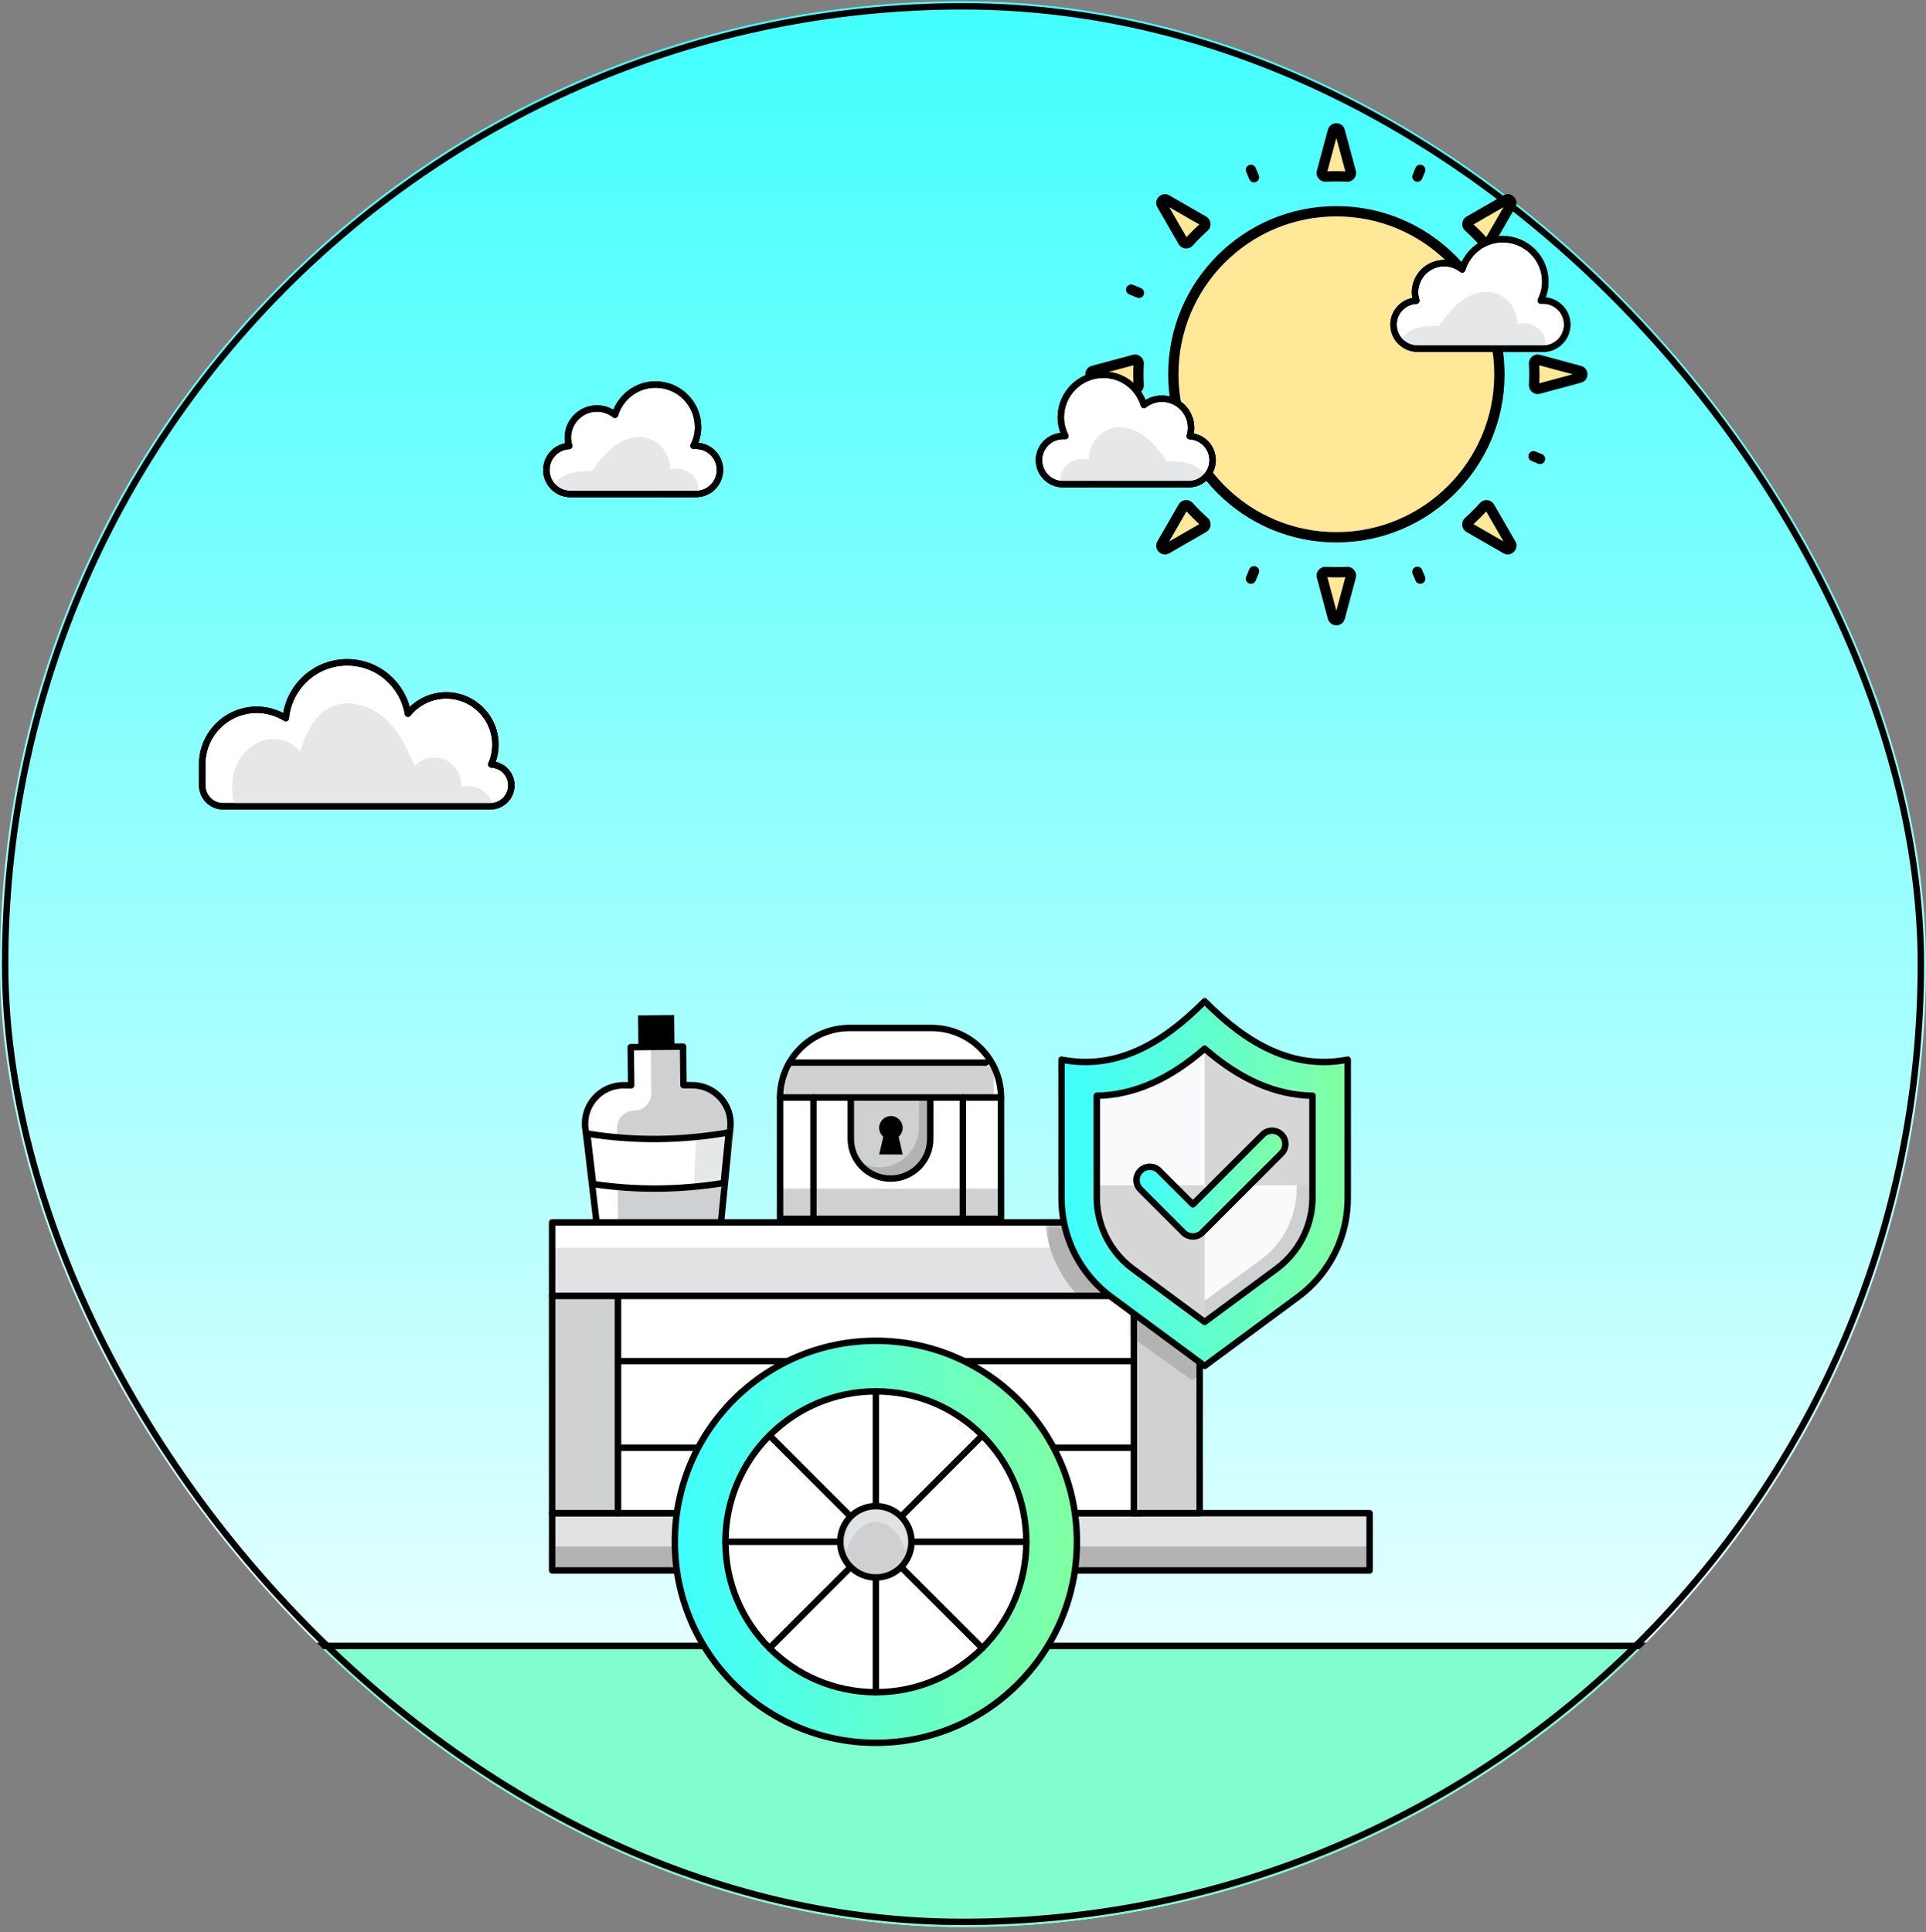 <svg width="300" height="301" viewBox="0 0 300 301" fill="none" xmlns="http://www.w3.org/2000/svg">
<rect x="0" y="0" width="300" height="301" fill="#808080" stroke="none"/>
<g clip-path="url(#clip0_15377_13522)">
<rect y="0.184" width="300" height="300" rx="150" fill="url(#paint0_linear_15377_13522)"/>
<rect x="-0.8" y="256.395" width="398.796" height="44.591" fill="#80FED0" stroke="black" stroke-width="1"/>
<path fill-rule="evenodd" clip-rule="evenodd" d="M113.766 175.615L113.529 178.118L112.746 185.992L112.126 192.232L93.161 192.434L92.411 186.154L91.486 178.299L91.169 175.749C90.738 172.202 93.519 169.069 97.096 169.058L98.308 169.071L98.245 163.121L106.399 163.035L106.462 169.038L107.778 169.049C111.329 169.038 114.098 172.087 113.766 175.615Z" fill="#CFD0D1"/>
<mask id="mask0_15377_13522" style="mask-type:alpha" maskUnits="userSpaceOnUse" x="91" y="163" width="23" height="30">
<path d="M98.244 163.119L98.305 169.072L97.097 169.057C93.519 169.071 90.737 172.202 91.169 175.748L91.485 178.297L92.411 186.152L93.161 192.434L112.127 192.231L112.744 185.992L113.528 178.117L113.765 175.617C114.095 172.088 111.328 169.039 107.777 169.048L106.462 169.037L106.398 163.035L98.244 163.119Z" fill="white"/>
</mask>
<g mask="url(#mask0_15377_13522)">
<path fill-rule="evenodd" clip-rule="evenodd" d="M92.277 192.435L93.582 192.42C95.073 192.405 96.267 191.183 96.252 189.693L96.105 175.745C96.089 174.255 97.285 173.033 98.776 173.018C100.266 173.002 101.462 171.78 101.446 170.29L101.373 163.485C101.359 162.039 100.213 160.86 98.769 160.815C95.102 160.699 88.77 160.57 88.303 161.048C87.909 161.449 84.943 161.403 82.62 161.302C81.073 161.232 79.793 162.478 79.809 164.026L80.045 186.285L80.082 189.936C80.097 191.436 81.333 192.636 82.832 192.608L92.277 192.435Z" fill="white"/>
</g>
<path fill-rule="evenodd" clip-rule="evenodd" d="M113.766 175.615L113.529 178.118L112.746 185.992L112.126 192.232L93.161 192.434L92.411 186.154L91.486 178.299L91.169 175.749C90.738 172.202 93.519 169.069 97.096 169.058L98.308 169.071L98.245 163.121L106.399 163.035L106.462 169.038L107.778 169.049C111.329 169.038 114.098 172.087 113.766 175.615Z" stroke="black" stroke-width="1" stroke-linecap="round" stroke-linejoin="round"/>
<path fill-rule="evenodd" clip-rule="evenodd" d="M105.063 163.049L99.442 163.108L99.391 158.172L105.011 158.113L105.063 163.049Z" fill="black"/>
<path fill-rule="evenodd" clip-rule="evenodd" d="M113.512 176.41L112.727 184.284C105.9 185.382 99.112 185.454 92.394 184.447L91.469 176.592C98.769 177.776 106.106 177.699 113.512 176.41Z" fill="white"/>
<mask id="mask1_15377_13522" style="mask-type:alpha" maskUnits="userSpaceOnUse" x="91" y="176" width="23" height="10">
<path d="M91.465 176.592L92.392 184.447C99.109 185.456 105.895 185.382 112.723 184.284L113.509 176.41C106.105 177.697 98.766 177.777 91.465 176.592Z" fill="white"/>
</mask>
<g mask="url(#mask1_15377_13522)">
<path fill-rule="evenodd" clip-rule="evenodd" d="M108.42 177.173L108.047 185.982L114.451 185.915C114.451 185.915 116.508 173.835 116.28 174.022C116.05 174.212 108.42 177.173 108.42 177.173Z" fill="#E6E7E8"/>
</g>
<path fill-rule="evenodd" clip-rule="evenodd" d="M113.512 176.41L112.727 184.284C105.9 185.382 99.112 185.454 92.394 184.447L91.469 176.592C98.769 177.776 106.106 177.699 113.512 176.41Z" stroke="black" stroke-width="1" stroke-linecap="round" stroke-linejoin="round"/>
<path fill-rule="evenodd" clip-rule="evenodd" d="M86 244.635H213.333V235.715H86V244.635Z" fill="#E1E2E3"/>
<path fill-rule="evenodd" clip-rule="evenodd" d="M86 244.635H213.333V240.906H86V244.635Z" fill="#B2B3B2"/>
<path fill-rule="evenodd" clip-rule="evenodd" d="M86 244.639H213.333V235.719H86V244.639Z" stroke="black" stroke-width="1" stroke-linecap="round" stroke-linejoin="round"/>
<path fill-rule="evenodd" clip-rule="evenodd" d="M96.246 235.716H177.73V201.852H96.246V235.716Z" fill="white"/>
<path fill-rule="evenodd" clip-rule="evenodd" d="M96.246 235.716H177.73V201.852H96.246V235.716Z" stroke="black" stroke-width="1" stroke-linecap="round" stroke-linejoin="round"/>
<path fill-rule="evenodd" clip-rule="evenodd" d="M86 235.716H96.246V201.852H86V235.716Z" fill="#CFD0D1"/>
<path fill-rule="evenodd" clip-rule="evenodd" d="M86 235.716H96.246V201.852H86V235.716Z" stroke="black" stroke-width="1" stroke-linecap="round" stroke-linejoin="round"/>
<path fill-rule="evenodd" clip-rule="evenodd" d="M176.617 235.715H186.863V190.422H176.617V235.715Z" fill="#CFD0D1"/>
<mask id="mask2_15377_13522" style="mask-type:alpha" maskUnits="userSpaceOnUse" x="176" y="190" width="11" height="26">
<path d="M176.617 190.426H186.863V215.035H176.617V190.426Z" fill="white"/>
</mask>
<g mask="url(#mask2_15377_13522)">
<path fill-rule="evenodd" clip-rule="evenodd" d="M185.69 215.035L170.714 204.288C167.736 202.151 165.437 199.236 164.086 195.886C163.193 193.668 162.734 191.306 162.734 188.925V167.316C171.492 168.962 178.896 164.881 185.69 158.215C192.484 164.881 199.889 168.962 208.646 167.316V188.925C208.646 191.306 208.187 193.668 207.294 195.886C205.943 199.236 203.644 202.151 200.666 204.288L185.69 215.035Z" fill="#B2B3B2"/>
</g>
<path fill-rule="evenodd" clip-rule="evenodd" d="M176.617 235.715H186.863V190.422H176.617V235.715Z" stroke="black" stroke-width="1" stroke-linecap="round" stroke-linejoin="round"/>
<path fill-rule="evenodd" clip-rule="evenodd" d="M86 201.85H186.861V190.422H86V201.85Z" fill="#E1E2E3"/>
<path fill-rule="evenodd" clip-rule="evenodd" d="M86 194.357H185.691V190.426H86V194.357Z" fill="white"/>
<mask id="mask3_15377_13522" style="mask-type:alpha" maskUnits="userSpaceOnUse" x="162" y="190" width="25" height="12">
<path d="M162.734 190.422H186.86V201.85H162.734V190.422Z" fill="white"/>
</mask>
<g mask="url(#mask3_15377_13522)">
<path fill-rule="evenodd" clip-rule="evenodd" d="M185.69 215.031L170.714 204.284C167.736 202.147 165.437 199.232 164.086 195.882C163.193 193.664 162.734 191.302 162.734 188.921V167.312C171.492 168.958 178.896 164.877 185.69 158.211C192.484 164.877 199.889 168.958 208.646 167.312V188.921C208.646 191.302 208.187 193.664 207.294 195.882C205.943 199.232 203.644 202.147 200.666 204.284L185.69 215.031Z" fill="#B2B3B2"/>
</g>
<path fill-rule="evenodd" clip-rule="evenodd" d="M86 201.85H186.861V190.422H86V201.85Z" stroke="black" stroke-width="1" stroke-linecap="round" stroke-linejoin="round"/>
<path fill-rule="evenodd" clip-rule="evenodd" d="M121.504 189.862H155.92V170.953H121.504V189.862Z" fill="white"/>
<path fill-rule="evenodd" clip-rule="evenodd" d="M121.5 189.862H155.914V185.156H121.5V189.862Z" fill="#CFD0D1"/>
<path fill-rule="evenodd" clip-rule="evenodd" d="M121.504 189.862H155.92V170.953H121.504V189.862Z" stroke="black" stroke-width="1" stroke-linecap="round" stroke-linejoin="round"/>
<path fill-rule="evenodd" clip-rule="evenodd" d="M132.523 177.415C132.523 180.832 135.293 183.602 138.711 183.602C142.129 183.602 144.901 180.832 144.901 177.415V170.953H132.523V177.415Z" fill="#B2B3B2"/>
<mask id="mask4_15377_13522" style="mask-type:alpha" maskUnits="userSpaceOnUse" x="132" y="170" width="13" height="14">
<path d="M132.52 170.953V177.417C132.52 180.835 135.292 183.606 138.708 183.606C142.125 183.606 144.895 180.835 144.895 177.417V170.953H132.52Z" fill="white"/>
</mask>
<g mask="url(#mask4_15377_13522)">
<path fill-rule="evenodd" clip-rule="evenodd" d="M132.52 177.418C132.52 180.836 135.29 183.606 138.707 183.606C142.125 183.606 144.897 180.836 144.897 177.418V170.957H132.52V177.418Z" fill="#B2B3B2"/>
</g>
<mask id="mask5_15377_13522" style="mask-type:alpha" maskUnits="userSpaceOnUse" x="132" y="170" width="13" height="14">
<path d="M132.52 170.953V177.417C132.52 180.835 135.292 183.606 138.708 183.606C142.125 183.606 144.895 180.835 144.895 177.417V170.953H132.52Z" fill="white"/>
</mask>
<g mask="url(#mask5_15377_13522)">
<path fill-rule="evenodd" clip-rule="evenodd" d="M130.75 175.653C130.75 179.07 133.52 181.84 136.937 181.84C140.356 181.84 143.127 179.07 143.127 175.653V169.191H130.75V175.653Z" fill="#CFD0D1"/>
</g>
<path fill-rule="evenodd" clip-rule="evenodd" d="M132.523 177.415C132.523 180.832 135.293 183.602 138.711 183.602C142.129 183.602 144.901 180.832 144.901 177.415V170.953H132.523V177.415Z" stroke="black" stroke-width="1" stroke-linecap="round" stroke-linejoin="round"/>
<path fill-rule="evenodd" clip-rule="evenodd" d="M139.974 177.063L140.607 179.837H136.941L137.59 177.079C137.2 176.737 136.941 176.236 136.941 175.683C136.941 174.679 137.767 173.852 138.774 173.852C139.794 173.852 140.607 174.679 140.607 175.683C140.607 176.236 140.364 176.737 139.974 177.063Z" fill="black"/>
<path fill-rule="evenodd" clip-rule="evenodd" d="M155.92 170.954H121.504C121.504 164.977 126.347 160.133 132.324 160.133H145.098C151.074 160.133 155.92 164.977 155.92 170.954Z" fill="white"/>
<mask id="mask6_15377_13522" style="mask-type:alpha" maskUnits="userSpaceOnUse" x="121" y="160" width="35" height="11">
<path d="M132.323 160.129C126.344 160.129 121.5 164.975 121.5 170.95H155.919C155.919 164.975 151.073 160.129 145.097 160.129H132.323Z" fill="white"/>
</mask>
<g mask="url(#mask6_15377_13522)">
<path fill-rule="evenodd" clip-rule="evenodd" d="M122.023 170.951H154.782V166.121H122.023V170.951Z" fill="#CFD0D1"/>
</g>
<path fill-rule="evenodd" clip-rule="evenodd" d="M155.92 170.954H121.504C121.504 164.977 126.347 160.133 132.324 160.133H145.098C151.074 160.133 155.92 164.977 155.92 170.954Z" stroke="black" stroke-width="1" stroke-linecap="round" stroke-linejoin="round"/>
<path d="M122.957 165.543H153.55" stroke="black" stroke-width="1" stroke-linecap="round" stroke-linejoin="round"/>
<path d="M149.98 170.953V189.572" stroke="black" stroke-width="1" stroke-linecap="round" stroke-linejoin="round"/>
<path d="M126.707 170.953V189.572" stroke="black" stroke-width="1" stroke-linecap="round" stroke-linejoin="round"/>
<path d="M96.246 212.039H176.616" stroke="black" stroke-width="1" stroke-linecap="round" stroke-linejoin="round"/>
<path d="M96.246 225.527H176.616" stroke="black" stroke-width="1" stroke-linecap="round" stroke-linejoin="round"/>
<path fill-rule="evenodd" clip-rule="evenodd" d="M167.743 240.176C167.743 257.469 153.723 271.489 136.43 271.489C119.136 271.489 105.117 257.469 105.117 240.176C105.117 222.883 119.136 208.863 136.43 208.863C153.723 208.863 167.743 222.883 167.743 240.176Z" fill="url(#paint1_linear_15377_13522)" stroke="black" stroke-width="1" stroke-linecap="round" stroke-linejoin="round"/>
<path fill-rule="evenodd" clip-rule="evenodd" d="M159.862 240.175C159.862 253.116 149.37 263.608 136.429 263.608C123.489 263.608 112.996 253.116 112.996 240.175C112.996 227.234 123.489 216.742 136.429 216.742C149.37 216.742 159.862 227.234 159.862 240.175Z" fill="white"/>
<path fill-rule="evenodd" clip-rule="evenodd" d="M159.862 240.175C159.862 253.116 149.37 263.608 136.429 263.608C123.489 263.608 112.996 253.116 112.996 240.175C112.996 227.234 123.489 216.742 136.429 216.742C149.37 216.742 159.862 227.234 159.862 240.175Z" stroke="black" stroke-width="1" stroke-linecap="round" stroke-linejoin="round"/>
<path d="M136.43 263.609V216.746" stroke="black" stroke-width="1" stroke-linecap="round" stroke-linejoin="round"/>
<path d="M112.996 240.176H159.859" stroke="black" stroke-width="1" stroke-linecap="round" stroke-linejoin="round"/>
<path d="M152.998 256.747L119.859 223.609" stroke="black" stroke-width="1" stroke-linecap="round" stroke-linejoin="round"/>
<path d="M119.859 256.747L152.997 223.609" stroke="black" stroke-width="1" stroke-linecap="round" stroke-linejoin="round"/>
<path fill-rule="evenodd" clip-rule="evenodd" d="M141.985 240.175C141.985 243.244 139.498 245.73 136.431 245.73C133.362 245.73 130.875 243.244 130.875 240.175C130.875 237.107 133.362 234.621 136.431 234.621C139.498 234.621 141.985 237.107 141.985 240.175Z" fill="#CFD0D1"/>
<mask id="mask7_15377_13522" style="mask-type:alpha" maskUnits="userSpaceOnUse" x="130" y="234" width="12" height="12">
<path d="M130.879 240.177C130.879 243.244 133.367 245.731 136.435 245.731C139.502 245.731 141.987 243.244 141.987 240.177C141.987 237.108 139.502 234.621 136.435 234.621C133.367 234.621 130.879 237.108 130.879 240.177Z" fill="white"/>
</mask>
<g mask="url(#mask7_15377_13522)">
<path fill-rule="evenodd" clip-rule="evenodd" d="M131.856 241.517C131.4 240.187 131.565 238.598 132.36 237.267C133.118 235.924 134.686 234.863 136.433 234.855C138.183 234.858 139.752 235.923 140.509 237.264C141.306 238.597 141.468 240.187 141.01 241.517C140.542 240.194 139.925 239.105 139.125 238.303C138.319 237.517 137.378 237.05 136.433 237.07C135.489 237.048 134.546 237.515 133.74 238.301C132.94 239.103 132.323 240.194 131.856 241.517Z" fill="#E1E2E3"/>
</g>
<path fill-rule="evenodd" clip-rule="evenodd" d="M141.985 240.175C141.985 243.244 139.498 245.73 136.431 245.73C133.362 245.73 130.875 243.244 130.875 240.175C130.875 237.107 133.362 234.621 136.431 234.621C139.498 234.621 141.985 237.107 141.985 240.175Z" stroke="black" stroke-width="1" stroke-linecap="round" stroke-linejoin="round"/>
<path fill-rule="evenodd" clip-rule="evenodd" d="M187.638 212.785L173.098 202.038C170.203 199.901 167.972 196.986 166.661 193.636C165.793 191.418 165.348 189.056 165.348 186.675V165.066C173.851 166.712 181.041 162.631 187.638 155.965C194.235 162.631 201.425 166.712 209.928 165.066V186.675C209.928 189.056 209.482 191.418 208.615 193.636C207.303 196.986 205.072 199.901 202.178 202.038L187.638 212.785Z" fill="url(#paint2_linear_15377_13522)" stroke="black" stroke-width="1" stroke-linecap="round" stroke-linejoin="round"/>
<path fill-rule="evenodd" clip-rule="evenodd" d="M176.46 197.66C174.357 196.107 172.746 194.001 171.794 191.567C171.161 189.951 170.84 188.253 170.84 186.518V170.685C176.564 170.591 182.087 168.185 187.638 163.355C193.187 168.185 198.71 170.591 204.434 170.685V186.518C204.434 188.253 204.116 189.951 203.483 191.567C202.531 194.001 200.917 196.107 198.814 197.66L187.638 205.923L176.46 197.66Z" fill="#CFD0D1"/>
<mask id="mask8_15377_13522" style="mask-type:alpha" maskUnits="userSpaceOnUse" x="170" y="163" width="35" height="43">
<path d="M170.84 170.688V186.521C170.84 188.254 171.161 189.954 171.797 191.567C172.746 194.003 174.358 196.107 176.463 197.66L187.637 205.923L198.817 197.66C200.917 196.107 202.531 194.003 203.486 191.567C204.116 189.954 204.437 188.254 204.437 186.521V170.688C198.713 170.593 193.187 168.187 187.637 163.355C182.09 168.187 176.566 170.593 170.84 170.688Z" fill="white"/>
</mask>
<g mask="url(#mask8_15377_13522)">
<path fill-rule="evenodd" clip-rule="evenodd" d="M201.97 169.315V185.142C201.97 186.879 201.638 188.575 201.018 190.188C200.067 192.628 198.441 194.738 196.344 196.28L185.316 204.318L176.464 197.756C174.356 196.212 172.741 194.103 171.793 191.676C171.157 190.05 170.84 188.353 170.84 186.618V170.79C176.45 170.695 181.883 168.39 187.316 163.73C188.734 164.806 190.156 165.716 191.576 166.489C194.994 168.322 198.441 169.259 201.97 169.315Z" fill="#F9FAFB"/>
</g>
<mask id="mask9_15377_13522" style="mask-type:alpha" maskUnits="userSpaceOnUse" x="170" y="163" width="35" height="43">
<path d="M170.84 170.688V186.521C170.84 188.254 171.161 189.954 171.797 191.567C172.746 194.003 174.358 196.107 176.463 197.66L187.637 205.923L198.817 197.66C200.917 196.107 202.531 194.003 203.486 191.567C204.116 189.954 204.437 188.254 204.437 186.521V170.688C198.713 170.593 193.187 168.187 187.637 163.355C182.09 168.187 176.566 170.593 170.84 170.688Z" fill="white"/>
</mask>
<g mask="url(#mask9_15377_13522)">
<path fill-rule="evenodd" clip-rule="evenodd" d="M187.641 184.638H205.625V163.355H187.641V184.638Z" fill="#D5D6D5"/>
<path fill-rule="evenodd" clip-rule="evenodd" d="M169.652 205.92H187.637V184.637H169.652V205.92Z" fill="#D5D6D5"/>
</g>
<path fill-rule="evenodd" clip-rule="evenodd" d="M176.46 197.66C174.357 196.107 172.746 194.001 171.794 191.567C171.161 189.951 170.84 188.253 170.84 186.518V170.685C176.564 170.591 182.087 168.185 187.638 163.355C193.187 168.185 198.71 170.591 204.434 170.685V186.518C204.434 188.253 204.116 189.951 203.483 191.567C202.531 194.001 200.917 196.107 198.814 197.66L187.638 205.923L176.46 197.66Z" stroke="black" stroke-width="1" stroke-linecap="round" stroke-linejoin="round"/>
<path fill-rule="evenodd" clip-rule="evenodd" d="M185.807 192.609C185.277 192.609 184.748 192.407 184.345 192.005L177.637 185.296C176.829 184.489 176.829 183.179 177.637 182.372C178.445 181.565 179.754 181.565 180.561 182.372L185.807 187.616L196.678 176.746C197.485 175.939 198.794 175.939 199.602 176.746C200.409 177.555 200.409 178.863 199.602 179.67L187.268 192.005C186.865 192.407 186.337 192.609 185.807 192.609Z" fill="url(#paint3_linear_15377_13522)" stroke="black" stroke-width="1" stroke-linecap="round" stroke-linejoin="round"/>
</g>
<rect x="0.8" y="0.984" width="298.4" height="298.4" rx="149.2" stroke="black" stroke-width="1"/>
<path fill-rule="evenodd" clip-rule="evenodd" d="M209.827 27.512C210.214 27.533 210.514 27.172 210.413 26.798L208.697 20.415C208.548 19.862 207.762 19.862 207.614 20.415L205.897 26.798C205.796 27.172 206.097 27.534 206.483 27.513C207.038 27.483 207.596 27.468 208.158 27.468C208.718 27.468 209.274 27.483 209.827 27.512ZM232.032 37.622C231.838 37.958 231.37 38.001 231.112 37.713C230.367 36.883 229.578 36.094 228.749 35.35C228.46 35.091 228.503 34.623 228.839 34.429L234.565 31.131C235.061 30.845 235.617 31.4 235.33 31.897L232.032 37.622ZM239.663 60.566C239.289 60.667 238.928 60.367 238.949 59.98C238.978 59.425 238.993 58.865 238.993 58.303C238.993 57.743 238.978 57.187 238.949 56.635C238.928 56.248 239.29 55.948 239.664 56.049L246.048 57.766C246.602 57.915 246.602 58.7 246.048 58.849L239.663 60.566ZM228.833 82.182C228.497 81.988 228.454 81.52 228.743 81.261C229.573 80.517 230.363 79.727 231.108 78.897C231.367 78.609 231.835 78.652 232.028 78.988L235.329 84.717C235.615 85.214 235.059 85.769 234.563 85.483L228.833 82.182ZM205.896 89.808C205.796 89.434 206.096 89.072 206.483 89.093C207.038 89.123 207.596 89.138 208.158 89.138C208.719 89.138 209.276 89.123 209.829 89.093C210.216 89.073 210.516 89.434 210.416 89.808L208.697 96.197C208.549 96.75 207.763 96.75 207.614 96.197L205.896 89.808ZM184.283 78.981C184.476 78.645 184.944 78.602 185.203 78.891C185.949 79.722 186.74 80.513 187.571 81.259C187.859 81.518 187.816 81.986 187.481 82.179L181.743 85.485C181.246 85.771 180.691 85.216 180.977 84.719L184.283 78.981ZM176.653 56.045C177.027 55.945 177.389 56.245 177.368 56.632C177.338 57.185 177.324 57.742 177.324 58.303C177.324 58.865 177.339 59.423 177.368 59.977C177.389 60.364 177.028 60.664 176.653 60.563L170.267 58.846C169.713 58.697 169.713 57.912 170.267 57.763L176.653 56.045ZM187.476 34.431C187.812 34.625 187.855 35.093 187.566 35.351C186.736 36.097 185.946 36.887 185.201 37.717C184.942 38.006 184.474 37.963 184.281 37.627L180.979 31.895C180.692 31.398 181.248 30.843 181.744 31.129L187.476 34.431ZM208.158 83.696C222.183 83.696 233.552 72.327 233.552 58.303C233.552 44.279 222.183 32.909 208.158 32.909C194.134 32.909 182.765 44.279 182.765 58.303C182.765 72.327 194.134 83.696 208.158 83.696Z" fill="#FFE898"/>
<path d="M210.413 26.798L211.186 26.59V26.59L210.413 26.798ZM209.827 27.512L209.869 26.713L209.827 27.512ZM208.697 20.415L209.469 20.207V20.207L208.697 20.415ZM207.614 20.415L208.386 20.623V20.623L207.614 20.415ZM205.897 26.798L205.124 26.59V26.59L205.897 26.798ZM206.483 27.513L206.441 26.714L206.483 27.513ZM231.112 37.713L230.516 38.247L230.516 38.247L231.112 37.713ZM232.032 37.622L232.725 38.021V38.021L232.032 37.622ZM228.749 35.35L228.214 35.945L228.214 35.945L228.749 35.35ZM228.839 34.429L229.239 35.123L229.239 35.123L228.839 34.429ZM234.565 31.131L234.165 30.438V30.438L234.565 31.131ZM235.33 31.897L236.024 32.296V32.296L235.33 31.897ZM238.949 59.98L238.15 59.937V59.937L238.949 59.98ZM239.663 60.566L239.456 59.794L239.663 60.566ZM238.949 56.635L239.748 56.593V56.593L238.949 56.635ZM239.664 56.049L239.456 56.822L239.664 56.049ZM246.048 57.766L246.256 56.993L246.048 57.766ZM246.048 58.849L246.256 59.621L246.048 58.849ZM228.743 81.261L229.277 81.857L229.277 81.857L228.743 81.261ZM228.833 82.182L229.233 81.489V81.489L228.833 82.182ZM231.108 78.897L231.703 79.432L231.703 79.432L231.108 78.897ZM232.028 78.988L231.335 79.387L231.335 79.387L232.028 78.988ZM235.329 84.717L236.022 84.318V84.318L235.329 84.717ZM234.563 85.483L234.163 86.176H234.163L234.563 85.483ZM206.483 89.093L206.44 89.892H206.44L206.483 89.093ZM205.896 89.808L205.124 90.016V90.016L205.896 89.808ZM209.829 89.093L209.872 89.892H209.872L209.829 89.093ZM210.416 89.808L211.188 90.016V90.016L210.416 89.808ZM208.697 96.197L209.47 96.404L208.697 96.197ZM207.614 96.197L206.842 96.404L207.614 96.197ZM185.203 78.891L185.798 78.356L185.203 78.891ZM184.283 78.981L184.976 79.38H184.976L184.283 78.981ZM187.571 81.259L187.037 81.854V81.854L187.571 81.259ZM187.481 82.179L187.88 82.872L187.481 82.179ZM181.743 85.485L182.142 86.178H182.142L181.743 85.485ZM180.977 84.719L180.284 84.32L180.284 84.32L180.977 84.719ZM177.368 56.632L176.569 56.589L177.368 56.632ZM176.653 56.045L176.445 55.273L176.445 55.273L176.653 56.045ZM177.368 59.977L178.167 59.934L177.368 59.977ZM176.653 60.563L176.861 59.791H176.861L176.653 60.563ZM170.267 58.846L170.059 59.618H170.059L170.267 58.846ZM170.267 57.763L170.059 56.99H170.059L170.267 57.763ZM187.566 35.351L188.101 35.947L188.101 35.947L187.566 35.351ZM187.476 34.431L187.875 33.738V33.738L187.476 34.431ZM185.201 37.717L184.606 37.183H184.606L185.201 37.717ZM184.281 37.627L184.974 37.227L184.974 37.227L184.281 37.627ZM180.979 31.895L181.672 31.495V31.495L180.979 31.895ZM181.744 31.129L182.144 30.436L181.744 31.129ZM195.586 26.154C195.417 25.746 194.949 25.552 194.541 25.721C194.133 25.89 193.939 26.358 194.108 26.766L195.586 26.154ZM194.586 27.921C194.755 28.329 195.223 28.523 195.631 28.354C196.039 28.185 196.233 27.717 196.064 27.309L194.586 27.921ZM221.522 88.768C221.353 88.36 220.885 88.166 220.477 88.335C220.068 88.505 219.874 88.972 220.044 89.381L221.522 88.768ZM220.484 90.445C220.653 90.853 221.121 91.047 221.53 90.878C221.938 90.709 222.132 90.241 221.963 89.833L220.484 90.445ZM240.184 45.852C240.593 45.683 240.786 45.215 240.617 44.806C240.448 44.398 239.98 44.204 239.572 44.373L240.184 45.852ZM238.569 44.789C238.161 44.958 237.967 45.426 238.136 45.834C238.305 46.242 238.773 46.436 239.181 46.267L238.569 44.789ZM177.721 71.725C178.129 71.556 178.323 71.088 178.154 70.68C177.985 70.271 177.517 70.078 177.109 70.247L177.721 71.725ZM175.894 70.75C175.485 70.919 175.291 71.387 175.461 71.795C175.63 72.203 176.098 72.397 176.506 72.228L175.894 70.75ZM176.505 44.373C176.096 44.204 175.628 44.398 175.459 44.806C175.29 45.215 175.484 45.683 175.892 45.852L176.505 44.373ZM177.108 46.355C177.516 46.524 177.984 46.33 178.153 45.922C178.322 45.514 178.128 45.046 177.72 44.877L177.108 46.355ZM239.18 70.335C238.772 70.165 238.304 70.359 238.135 70.767C237.966 71.176 238.16 71.644 238.568 71.813L239.18 70.335ZM239.571 72.228C239.979 72.397 240.447 72.203 240.616 71.795C240.785 71.387 240.591 70.919 240.183 70.75L239.571 72.228ZM221.965 26.766C222.134 26.358 221.94 25.89 221.532 25.721C221.124 25.552 220.656 25.746 220.487 26.154L221.965 26.766ZM220.046 27.219C219.877 27.627 220.07 28.095 220.479 28.264C220.887 28.433 221.355 28.24 221.524 27.831L220.046 27.219ZM196.066 89.291C196.235 88.883 196.042 88.415 195.633 88.246C195.225 88.077 194.757 88.271 194.588 88.679L196.066 89.291ZM194.11 89.833C193.941 90.241 194.135 90.709 194.543 90.878C194.951 91.047 195.419 90.853 195.588 90.445L194.11 89.833ZM209.641 27.005C209.596 26.839 209.728 26.706 209.869 26.713L209.784 28.311C210.699 28.36 211.432 27.504 211.186 26.59L209.641 27.005ZM207.924 20.623L209.641 27.005L211.186 26.59L209.469 20.207L207.924 20.623ZM208.386 20.623C208.375 20.663 208.344 20.716 208.29 20.755C208.242 20.789 208.194 20.8 208.155 20.8C208.117 20.8 208.068 20.789 208.021 20.755C207.967 20.716 207.935 20.663 207.924 20.623L209.469 20.207C209.108 18.864 207.202 18.864 206.841 20.207L208.386 20.623ZM206.67 27.006L208.386 20.623L206.841 20.207L205.124 26.59L206.67 27.006ZM206.441 26.714C206.582 26.706 206.714 26.84 206.67 27.006L205.124 26.59C204.879 27.505 205.611 28.361 206.526 28.312L206.441 26.714ZM208.158 26.668C207.582 26.668 207.01 26.683 206.441 26.714L206.526 28.312C207.067 28.283 207.611 28.268 208.158 28.268V26.668ZM209.869 26.713C209.303 26.683 208.732 26.668 208.158 26.668V28.268C208.704 28.268 209.246 28.283 209.784 28.311L209.869 26.713ZM230.516 38.247C231.128 38.929 232.252 38.842 232.725 38.021L231.339 37.223C231.425 37.074 231.613 37.073 231.707 37.178L230.516 38.247ZM228.214 35.945C229.022 36.67 229.791 37.439 230.516 38.247L231.707 37.178C230.943 36.327 230.134 35.518 229.283 34.754L228.214 35.945ZM228.44 33.736C227.619 34.209 227.532 35.333 228.214 35.945L229.283 34.754C229.388 34.849 229.388 35.037 229.239 35.123L228.44 33.736ZM234.165 30.438L228.44 33.736L229.239 35.123L234.964 31.824L234.165 30.438ZM236.024 32.296C236.718 31.091 235.37 29.743 234.165 30.438L234.964 31.824C234.928 31.845 234.868 31.86 234.802 31.849C234.745 31.839 234.703 31.813 234.675 31.786C234.648 31.759 234.622 31.717 234.612 31.659C234.601 31.593 234.616 31.534 234.637 31.497L236.024 32.296ZM232.725 38.021L236.024 32.296L234.637 31.497L231.339 37.223L232.725 38.021ZM238.15 59.937C238.101 60.852 238.957 61.585 239.871 61.339L239.456 59.794C239.622 59.749 239.755 59.881 239.747 60.022L238.15 59.937ZM238.193 58.303C238.193 58.851 238.179 59.396 238.15 59.937L239.747 60.022C239.778 59.453 239.793 58.88 239.793 58.303H238.193ZM238.15 56.678C238.179 57.216 238.193 57.758 238.193 58.303H239.793C239.793 57.729 239.778 57.159 239.748 56.593L238.15 56.678ZM239.872 55.276C238.957 55.031 238.101 55.763 238.15 56.678L239.748 56.593C239.755 56.734 239.622 56.866 239.456 56.822L239.872 55.276ZM246.256 56.993L239.872 55.276L239.456 56.822L245.841 58.538L246.256 56.993ZM246.256 59.621C247.599 59.26 247.599 57.355 246.256 56.993L245.841 58.538C245.8 58.528 245.747 58.496 245.709 58.442C245.674 58.394 245.663 58.346 245.663 58.307C245.663 58.269 245.674 58.221 245.709 58.173C245.747 58.119 245.8 58.087 245.841 58.076L246.256 59.621ZM239.871 61.339L246.256 59.621L245.841 58.076L239.456 59.794L239.871 61.339ZM228.209 80.666C227.526 81.278 227.613 82.402 228.434 82.875L229.233 81.489C229.382 81.575 229.382 81.763 229.277 81.857L228.209 80.666ZM230.513 78.363C229.787 79.171 229.017 79.94 228.209 80.666L229.277 81.857C230.129 81.093 230.939 80.283 231.703 79.432L230.513 78.363ZM232.721 78.589C232.248 77.768 231.125 77.681 230.513 78.363L231.703 79.432C231.609 79.537 231.421 79.537 231.335 79.387L232.721 78.589ZM236.022 84.318L232.721 78.589L231.335 79.387L234.635 85.116L236.022 84.318ZM234.163 86.176C235.369 86.87 236.716 85.523 236.022 84.318L234.635 85.116C234.615 85.08 234.6 85.02 234.61 84.955C234.62 84.897 234.646 84.855 234.674 84.828C234.701 84.8 234.743 84.774 234.801 84.764C234.866 84.754 234.926 84.769 234.962 84.79L234.163 86.176ZM228.434 82.875L234.163 86.176L234.962 84.79L229.233 81.489L228.434 82.875ZM206.526 88.294C205.611 88.245 204.878 89.101 205.124 90.016L206.669 89.6C206.713 89.766 206.581 89.9 206.44 89.892L206.526 88.294ZM208.158 88.338C207.61 88.338 207.066 88.323 206.525 88.294L206.44 89.892C207.009 89.922 207.582 89.938 208.158 89.938V88.338ZM209.787 88.294C209.248 88.323 208.705 88.338 208.158 88.338V89.938C208.733 89.938 209.304 89.923 209.872 89.892L209.787 88.294ZM211.188 90.016C211.434 89.102 210.701 88.246 209.787 88.294L209.872 89.892C209.731 89.9 209.598 89.766 209.643 89.6L211.188 90.016ZM209.47 96.404L211.188 90.016L209.643 89.6L207.925 95.989L209.47 96.404ZM206.842 96.404C207.203 97.748 209.109 97.748 209.47 96.404L207.925 95.989C207.936 95.948 207.968 95.895 208.021 95.857C208.069 95.823 208.117 95.812 208.156 95.812C208.195 95.812 208.243 95.823 208.29 95.857C208.344 95.895 208.376 95.948 208.387 95.989L206.842 96.404ZM205.124 90.016L206.842 96.404L208.387 95.989L206.669 89.6L205.124 90.016ZM185.798 78.356C185.186 77.674 184.062 77.761 183.589 78.582L184.976 79.38C184.89 79.53 184.702 79.53 184.607 79.425L185.798 78.356ZM188.105 80.663C187.295 79.936 186.525 79.166 185.798 78.356L184.607 79.425C185.373 80.278 186.184 81.089 187.037 81.854L188.105 80.663ZM187.88 82.872C188.701 82.399 188.787 81.275 188.105 80.663L187.037 81.854C186.932 81.76 186.932 81.572 187.081 81.486L187.88 82.872ZM182.142 86.178L187.88 82.872L187.081 81.486L181.343 84.792L182.142 86.178ZM180.284 84.32C179.589 85.525 180.937 86.872 182.142 86.178L181.343 84.792C181.38 84.771 181.439 84.756 181.505 84.767C181.563 84.776 181.605 84.803 181.632 84.83C181.659 84.857 181.685 84.899 181.695 84.957C181.706 85.022 181.691 85.082 181.67 85.118L180.284 84.32ZM183.589 78.582L180.284 84.32L181.67 85.118L184.976 79.38L183.589 78.582ZM178.167 56.674C178.216 55.759 177.36 55.027 176.445 55.273L176.861 56.818C176.695 56.862 176.562 56.73 176.569 56.589L178.167 56.674ZM178.124 58.303C178.124 57.757 178.138 57.214 178.167 56.674L176.569 56.589C176.539 57.157 176.524 57.728 176.524 58.303H178.124ZM178.167 59.934C178.138 59.394 178.124 58.85 178.124 58.303H176.524C176.524 58.879 176.539 59.451 176.569 60.02L178.167 59.934ZM176.446 61.336C177.36 61.582 178.216 60.849 178.167 59.934L176.569 60.02C176.562 59.879 176.695 59.746 176.861 59.791L176.446 61.336ZM170.059 59.618L176.446 61.336L176.861 59.791L170.474 58.073L170.059 59.618ZM170.059 56.99C168.716 57.352 168.716 59.257 170.059 59.618L170.474 58.073C170.515 58.084 170.568 58.116 170.606 58.17C170.64 58.218 170.652 58.266 170.652 58.304C170.652 58.343 170.64 58.391 170.606 58.439C170.568 58.493 170.515 58.525 170.474 58.535L170.059 56.99ZM176.445 55.273L170.059 56.99L170.474 58.535L176.861 56.818L176.445 55.273ZM188.101 35.947C188.783 35.334 188.696 34.211 187.875 33.738L187.076 35.124C186.927 35.038 186.927 34.85 187.032 34.756L188.101 35.947ZM185.797 38.252C186.523 37.442 187.292 36.673 188.101 35.947L187.032 34.756C186.18 35.521 185.37 36.331 184.606 37.183L185.797 38.252ZM183.588 38.026C184.06 38.847 185.184 38.934 185.797 38.252L184.606 37.183C184.7 37.078 184.888 37.078 184.974 37.227L183.588 38.026ZM180.285 32.294L183.588 38.026L184.974 37.227L181.672 31.495L180.285 32.294ZM182.144 30.436C180.939 29.742 179.591 31.089 180.285 32.294L181.672 31.495C181.693 31.532 181.708 31.592 181.697 31.657C181.687 31.715 181.661 31.757 181.634 31.784C181.606 31.811 181.564 31.838 181.507 31.847C181.441 31.858 181.381 31.843 181.345 31.822L182.144 30.436ZM187.875 33.738L182.144 30.436L181.345 31.822L187.076 35.124L187.875 33.738ZM232.752 58.303C232.752 71.885 221.741 82.896 208.158 82.896V84.496C222.625 84.496 234.352 72.769 234.352 58.303H232.752ZM208.158 33.709C221.741 33.709 232.752 44.72 232.752 58.303H234.352C234.352 43.837 222.625 32.109 208.158 32.109V33.709ZM183.565 58.303C183.565 44.72 194.576 33.709 208.158 33.709V32.109C193.692 32.109 181.965 43.837 181.965 58.303H183.565ZM208.158 82.896C194.576 82.896 183.565 71.885 183.565 58.303H181.965C181.965 72.769 193.692 84.496 208.158 84.496V82.896ZM194.108 26.766L194.586 27.921L196.064 27.309L195.586 26.154L194.108 26.766ZM220.044 89.381L220.484 90.445L221.963 89.833L221.522 88.768L220.044 89.381ZM239.572 44.373L238.569 44.789L239.181 46.267L240.184 45.852L239.572 44.373ZM177.109 70.247L175.894 70.75L176.506 72.228L177.721 71.725L177.109 70.247ZM175.892 45.852L177.108 46.355L177.72 44.877L176.505 44.373L175.892 45.852ZM238.568 71.813L239.571 72.228L240.183 70.75L239.18 70.335L238.568 71.813ZM220.487 26.154L220.046 27.219L221.524 27.831L221.965 26.766L220.487 26.154ZM194.588 88.679L194.11 89.833L195.588 90.445L196.066 89.291L194.588 88.679Z" fill="black"/>
<path fill-rule="evenodd" clip-rule="evenodd" d="M240.361 46.813H239.997C240.435 45.928 240.703 44.943 240.703 43.889C240.703 40.227 237.735 37.258 234.073 37.258C231.082 37.258 228.582 39.253 227.758 41.973C226.983 41.365 226.022 40.99 224.962 40.99C222.449 40.99 220.411 43.027 220.411 45.54C220.411 45.991 220.498 46.421 220.621 46.833C218.641 46.938 217.062 48.562 217.062 50.566C217.062 52.638 218.744 54.32 220.817 54.32H240.361C242.433 54.32 244.113 52.638 244.113 50.566C244.113 48.493 242.433 46.813 240.361 46.813Z" fill="white"/>
<path fill-rule="evenodd" clip-rule="evenodd" d="M224.127 50.785C225.122 49.41 226.148 48.029 227.485 46.984C228.822 45.94 230.529 45.257 232.209 45.491C234.569 45.821 236.475 48.143 236.335 50.523C238.02 49.947 240.077 50.969 240.639 52.659C240.867 53.345 240.806 54.225 240.208 54.631C239.83 54.887 239.339 54.887 238.882 54.877C234.783 54.788 230.686 54.701 226.588 54.612C224.54 54.568 222.49 54.532 220.441 54.48C219.066 54.444 217.37 53.887 218.706 52.32C219.879 50.944 222.447 50.626 224.127 50.785Z" fill="#E6E7E8"/>
<path fill-rule="evenodd" clip-rule="evenodd" d="M240.361 46.813H239.997C240.435 45.928 240.703 44.943 240.703 43.889C240.703 40.227 237.735 37.258 234.073 37.258C231.082 37.258 228.582 39.253 227.758 41.973C226.983 41.365 226.022 40.99 224.962 40.99C222.449 40.99 220.411 43.027 220.411 45.54C220.411 45.991 220.498 46.421 220.621 46.833C218.641 46.938 217.062 48.562 217.062 50.566C217.062 52.638 218.744 54.32 220.817 54.32H240.361C242.433 54.32 244.113 52.638 244.113 50.566C244.113 48.493 242.433 46.813 240.361 46.813Z" stroke="black" stroke-width="1" stroke-linecap="round" stroke-linejoin="round"/>
<path fill-rule="evenodd" clip-rule="evenodd" d="M240.361 46.813H239.997C240.435 45.928 240.703 44.943 240.703 43.889C240.703 40.227 237.735 37.258 234.073 37.258C231.082 37.258 228.582 39.253 227.758 41.973C226.983 41.365 226.022 40.99 224.962 40.99C222.449 40.99 220.411 43.027 220.411 45.54C220.411 45.991 220.498 46.421 220.621 46.833C218.641 46.938 217.062 48.562 217.062 50.566C217.062 52.638 218.744 54.32 220.817 54.32H240.361C242.433 54.32 244.113 52.638 244.113 50.566C244.113 48.493 242.433 46.813 240.361 46.813Z" stroke="black" stroke-width="1" stroke-linecap="round" stroke-linejoin="round"/>
<path fill-rule="evenodd" clip-rule="evenodd" d="M165.581 67.931H165.945C165.506 67.046 165.238 66.06 165.238 65.007C165.238 61.344 168.206 58.375 171.869 58.375C174.86 58.375 177.359 60.37 178.184 63.09C178.958 62.483 179.919 62.107 180.979 62.107C183.493 62.107 185.53 64.145 185.53 66.657C185.53 67.109 185.443 67.538 185.321 67.95C187.301 68.055 188.879 69.679 188.879 71.683C188.879 73.755 187.198 75.437 185.124 75.437H165.581C163.508 75.437 161.828 73.755 161.828 71.683C161.828 69.611 163.508 67.931 165.581 67.931Z" fill="white"/>
<path fill-rule="evenodd" clip-rule="evenodd" d="M181.815 71.902C180.819 70.527 179.794 69.147 178.456 68.101C177.119 67.058 175.412 66.374 173.732 66.609C171.373 66.938 169.466 69.26 169.607 71.64C167.921 71.065 165.864 72.086 165.302 73.776C165.075 74.462 165.135 75.342 165.733 75.749C166.111 76.005 166.603 76.005 167.059 75.994C171.158 75.906 175.255 75.818 179.354 75.729C181.402 75.686 183.451 75.65 185.5 75.597C186.876 75.561 188.571 75.004 187.236 73.437C186.063 72.062 183.495 71.743 181.815 71.902Z" fill="#E6E7E8"/>
<path fill-rule="evenodd" clip-rule="evenodd" d="M165.581 67.931H165.945C165.506 67.046 165.238 66.06 165.238 65.007C165.238 61.344 168.206 58.375 171.869 58.375C174.86 58.375 177.359 60.37 178.184 63.09C178.958 62.483 179.919 62.107 180.979 62.107C183.493 62.107 185.53 64.145 185.53 66.657C185.53 67.109 185.443 67.538 185.321 67.95C187.301 68.055 188.879 69.679 188.879 71.683C188.879 73.755 187.198 75.437 185.124 75.437H165.581C163.508 75.437 161.828 73.755 161.828 71.683C161.828 69.611 163.508 67.931 165.581 67.931Z" stroke="black" stroke-width="1" stroke-linecap="round" stroke-linejoin="round"/>
<path fill-rule="evenodd" clip-rule="evenodd" d="M165.581 67.931H165.945C165.506 67.046 165.238 66.06 165.238 65.007C165.238 61.344 168.206 58.375 171.869 58.375C174.86 58.375 177.359 60.37 178.184 63.09C178.958 62.483 179.919 62.107 180.979 62.107C183.493 62.107 185.53 64.145 185.53 66.657C185.53 67.109 185.443 67.538 185.321 67.95C187.301 68.055 188.879 69.679 188.879 71.683C188.879 73.755 187.198 75.437 185.124 75.437H165.581C163.508 75.437 161.828 73.755 161.828 71.683C161.828 69.611 163.508 67.931 165.581 67.931Z" stroke="black" stroke-width="1" stroke-linecap="round" stroke-linejoin="round"/>
<path fill-rule="evenodd" clip-rule="evenodd" d="M31.497 119.062C31.497 114.37 35.301 110.564 39.995 110.564C41.655 110.564 43.2 111.049 44.51 111.873C44.971 106.994 49.077 103.176 54.077 103.176C58.836 103.176 62.777 106.637 63.545 111.178C64.951 109.443 67.096 108.333 69.502 108.333C73.737 108.333 77.17 111.766 77.17 116.001C77.17 117.096 76.936 118.135 76.522 119.077C78.26 119.155 79.648 120.577 79.648 122.334C79.648 124.141 78.184 125.606 76.376 125.606H34.768C32.962 125.606 31.497 124.141 31.497 122.334V119.062Z" fill="white" stroke="black" stroke-width="1" stroke-linecap="round" stroke-linejoin="round"/>
<path fill-rule="evenodd" clip-rule="evenodd" d="M36.499 125.307C35.975 123.325 36.002 121.164 36.802 119.276C37.602 117.39 39.227 115.818 41.209 115.299C43.191 114.779 45.489 115.428 46.745 117.047C47.59 114.355 48.844 111.506 51.359 110.225C54.043 108.859 57.453 109.778 59.743 111.733C62.034 113.688 63.414 116.488 64.562 119.272C65.776 118.034 67.782 117.658 69.361 118.374C70.94 119.089 71.981 120.845 71.85 122.574C73.918 121.96 76.356 123.393 76.824 125.499L36.499 125.307Z" fill="#E6E7E8"/>
<path fill-rule="evenodd" clip-rule="evenodd" d="M31.497 119.062C31.497 114.37 35.301 110.564 39.995 110.564C41.655 110.564 43.2 111.049 44.51 111.873C44.971 106.994 49.077 103.176 54.077 103.176C58.836 103.176 62.777 106.637 63.545 111.178C64.951 109.443 67.096 108.333 69.502 108.333C73.737 108.333 77.17 111.766 77.17 116.001C77.17 117.096 76.936 118.135 76.522 119.077C78.26 119.155 79.648 120.577 79.648 122.334C79.648 124.141 78.184 125.606 76.376 125.606H34.768C32.962 125.606 31.497 124.141 31.497 122.334V119.062Z" stroke="black" stroke-width="1" stroke-linecap="round" stroke-linejoin="round"/>
<path fill-rule="evenodd" clip-rule="evenodd" d="M108.396 69.458H108.032C108.471 68.573 108.738 67.587 108.738 66.534C108.738 62.871 105.77 59.902 102.108 59.902C99.117 59.902 96.617 61.898 95.793 64.617C95.018 64.01 94.057 63.634 92.997 63.634C90.484 63.634 88.446 65.672 88.446 68.184C88.446 68.636 88.534 69.066 88.656 69.477C86.676 69.583 85.097 71.206 85.097 73.21C85.097 75.283 86.779 76.964 88.853 76.964H108.396C110.468 76.964 112.148 75.283 112.148 73.21C112.148 71.138 110.468 69.458 108.396 69.458Z" fill="white"/>
<path fill-rule="evenodd" clip-rule="evenodd" d="M92.162 73.43C93.157 72.054 94.183 70.674 95.521 69.628C96.857 68.585 98.564 67.902 100.244 68.136C102.604 68.465 104.51 70.787 104.37 73.167C106.055 72.592 108.112 73.614 108.674 75.304C108.902 75.99 108.842 76.869 108.243 77.276C107.865 77.532 107.374 77.532 106.917 77.522C102.819 77.433 98.721 77.345 94.623 77.257C92.575 77.213 90.525 77.177 88.476 77.124C87.101 77.088 85.406 76.531 86.741 74.964C87.914 73.589 90.482 73.27 92.162 73.43Z" fill="#E6E7E8"/>
<path fill-rule="evenodd" clip-rule="evenodd" d="M108.396 69.458H108.032C108.471 68.573 108.738 67.587 108.738 66.534C108.738 62.871 105.77 59.902 102.108 59.902C99.117 59.902 96.617 61.898 95.793 64.617C95.018 64.01 94.057 63.634 92.997 63.634C90.484 63.634 88.446 65.672 88.446 68.184C88.446 68.636 88.534 69.066 88.656 69.477C86.676 69.583 85.097 71.206 85.097 73.21C85.097 75.283 86.779 76.964 88.853 76.964H108.396C110.468 76.964 112.148 75.283 112.148 73.21C112.148 71.138 110.468 69.458 108.396 69.458Z" stroke="black" stroke-width="1" stroke-linecap="round" stroke-linejoin="round"/>
<path fill-rule="evenodd" clip-rule="evenodd" d="M108.396 69.458H108.032C108.471 68.573 108.738 67.587 108.738 66.534C108.738 62.871 105.77 59.902 102.108 59.902C99.117 59.902 96.617 61.898 95.793 64.617C95.018 64.01 94.057 63.634 92.997 63.634C90.484 63.634 88.446 65.672 88.446 68.184C88.446 68.636 88.534 69.066 88.656 69.477C86.676 69.583 85.097 71.206 85.097 73.21C85.097 75.283 86.779 76.964 88.853 76.964H108.396C110.468 76.964 112.148 75.283 112.148 73.21C112.148 71.138 110.468 69.458 108.396 69.458Z" stroke="black" stroke-width="1" stroke-linecap="round" stroke-linejoin="round"/>
<defs>
<linearGradient id="paint0_linear_15377_13522" x1="150" y1="300.184" x2="150" y2="0.184" gradientUnits="userSpaceOnUse">
<stop stop-color="white"/>
<stop offset="1" stop-color="#41FFFE"/>
</linearGradient>
<linearGradient id="paint1_linear_15377_13522" x1="167.743" y1="271.489" x2="105.612" y2="271.617" gradientUnits="userSpaceOnUse">
<stop stop-color="#82FFA0"/>
<stop offset="0" stop-color="#81FFA1"/>
<stop offset="1" stop-color="#3FFFFF"/>
</linearGradient>
<linearGradient id="paint2_linear_15377_13522" x1="209.928" y1="212.785" x2="165.7" y2="212.856" gradientUnits="userSpaceOnUse">
<stop stop-color="#82FFA0"/>
<stop offset="0" stop-color="#81FFA1"/>
<stop offset="1" stop-color="#3FFFFF"/>
</linearGradient>
<linearGradient id="paint3_linear_15377_13522" x1="200.208" y1="192.609" x2="177.215" y2="192.676" gradientUnits="userSpaceOnUse">
<stop stop-color="#82FFA0"/>
<stop offset="0" stop-color="#81FFA1"/>
<stop offset="1" stop-color="#3FFFFF"/>
</linearGradient>
<clipPath id="clip0_15377_13522">
<rect y="0.184" width="300" height="300" rx="150" fill="white"/>
</clipPath>
</defs>
</svg>
